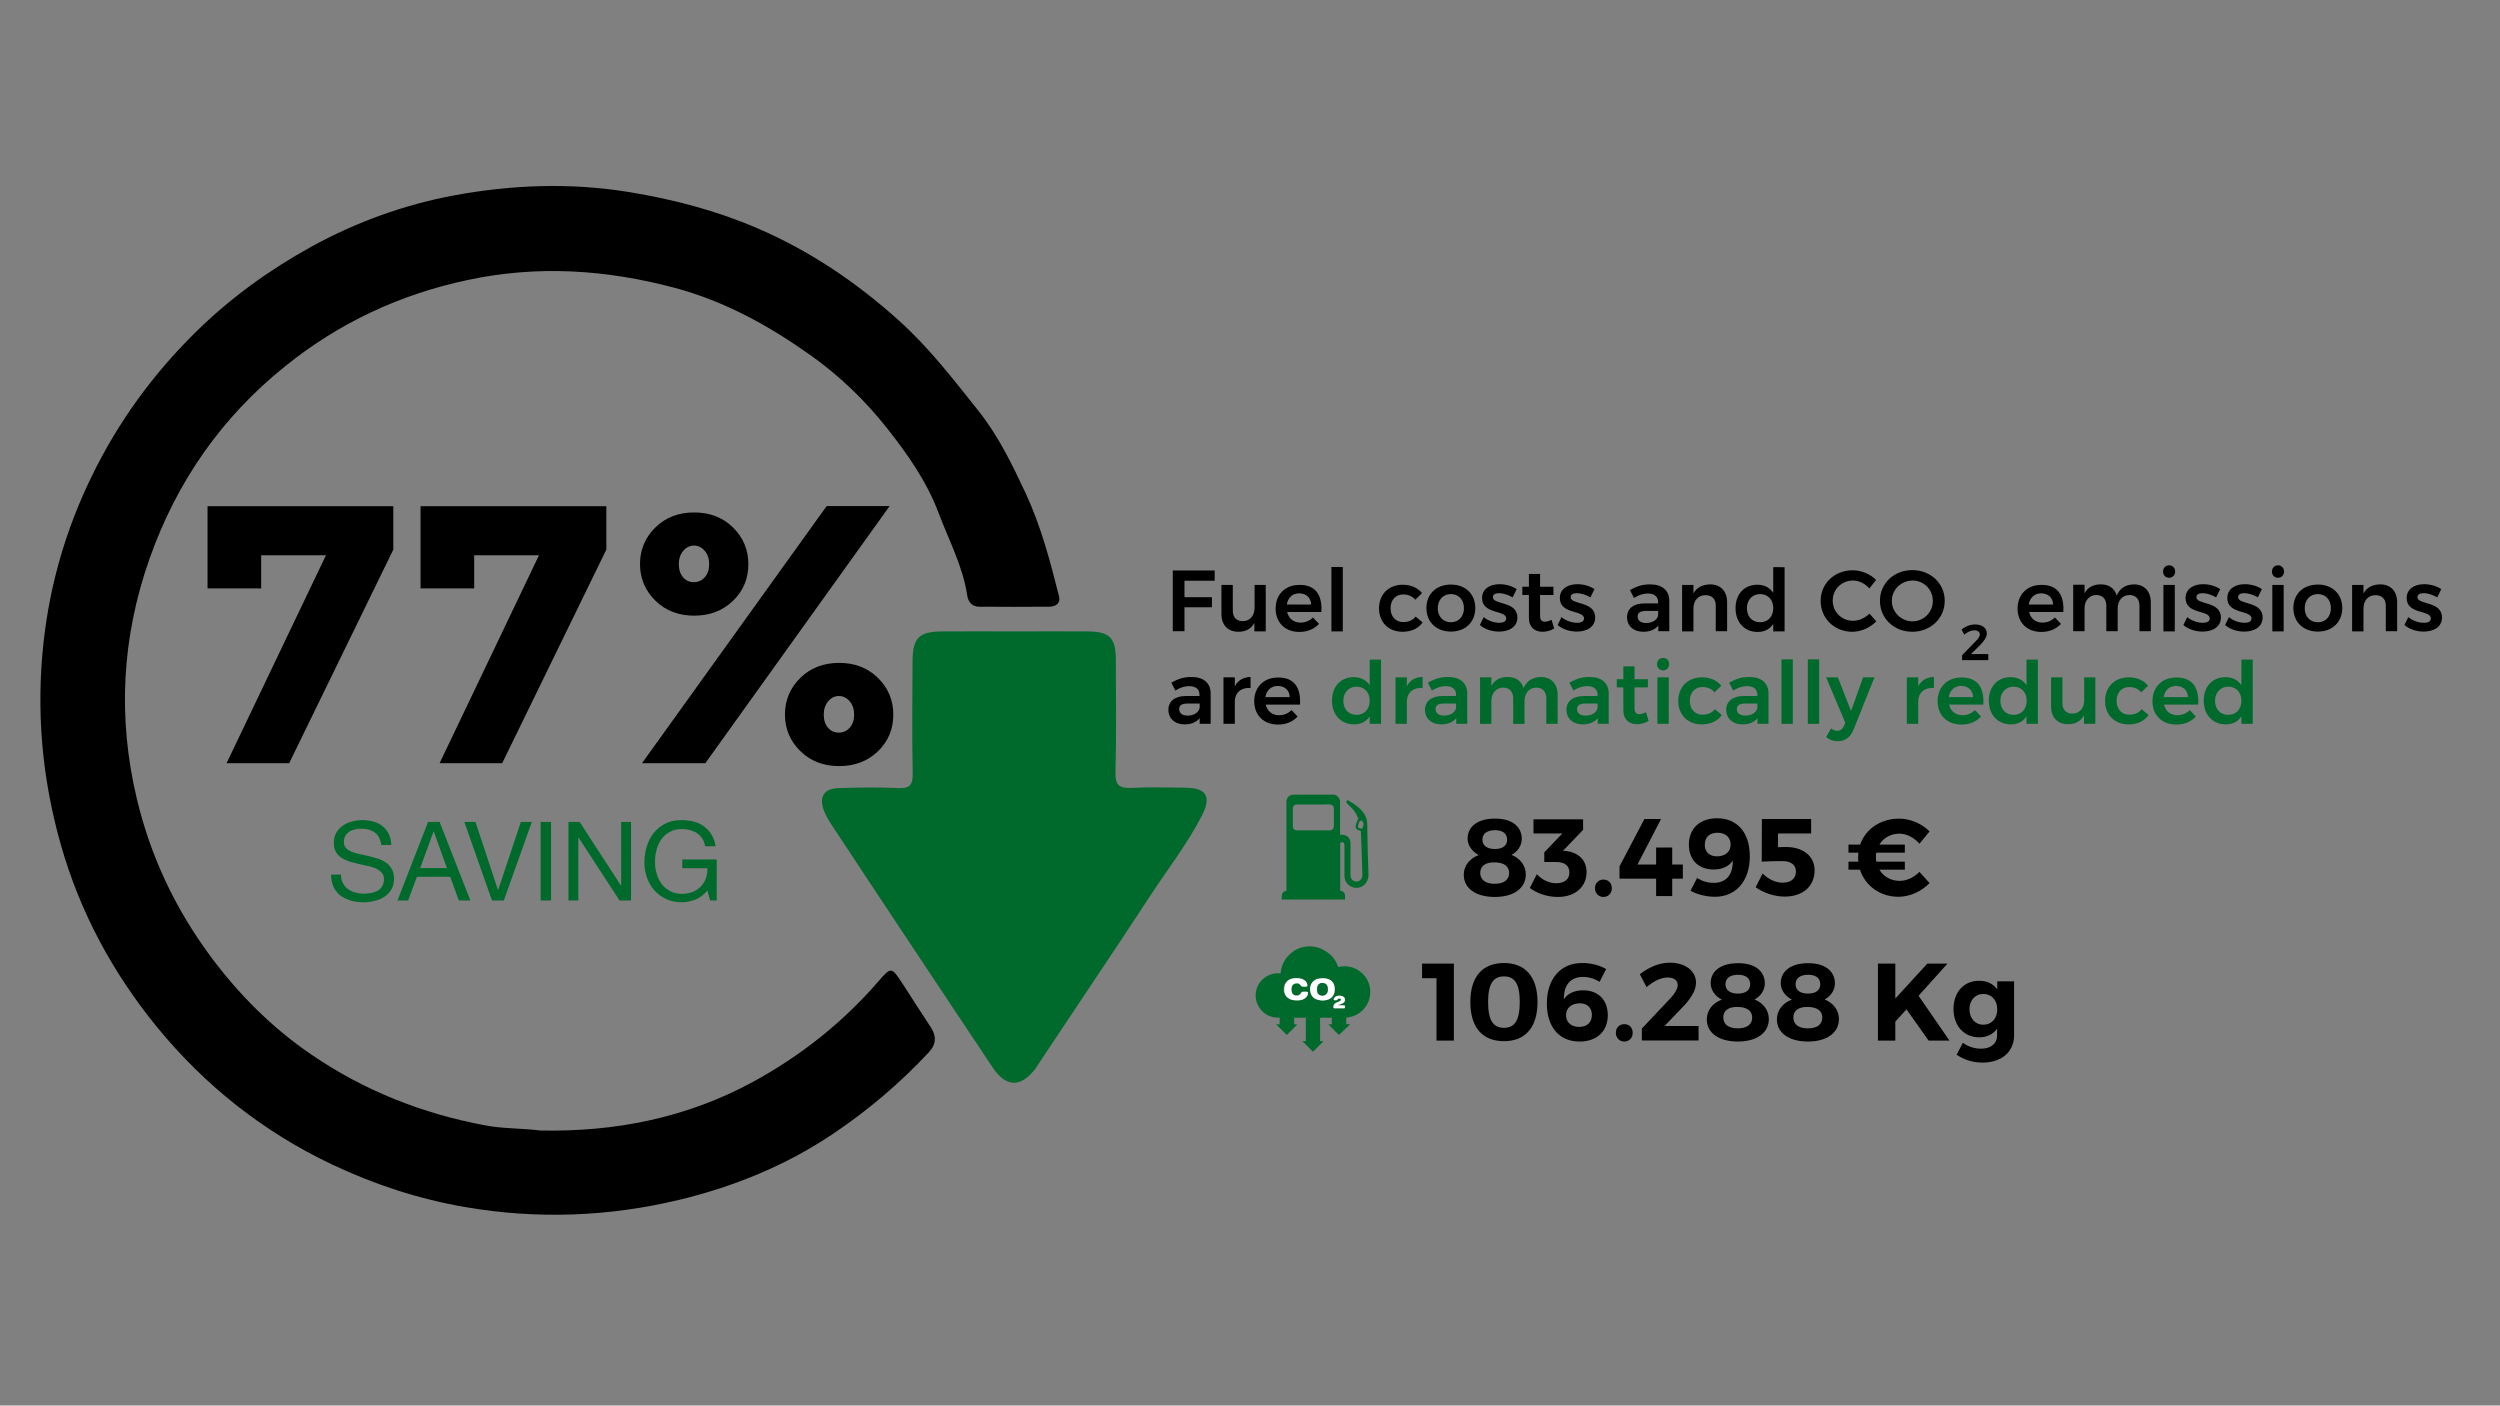 <?xml version="1.0" encoding="utf-8"?>
<!-- Generator: Adobe Illustrator 26.2.1, SVG Export Plug-In . SVG Version: 6.00 Build 0)  -->
<svg version="1.1" id="Livello_1" xmlns="http://www.w3.org/2000/svg" xmlns:xlink="http://www.w3.org/1999/xlink" x="0px" y="0px"
	 viewBox="0 0 1366 768" style="enable-background:new 0 0 1366 768;" xml:space="preserve">
<rect x="0" y="0" width="1366" height="768" fill="#808080" stroke="none"/>
<style type="text/css">
	.st0{enable-background:new    ;}
	.st1{fill:#006A2C;}
	.st2{fill:#FFFFFF;}
</style>
<g class="st0">
	<path d="M113.4,321.6v-45h101.5v23.7L158,417h-34.2l54.3-113.6h-35.4v18.1H113.4z"/>
	<path d="M229.8,321.6v-45h101.5v23.7L274.4,417h-34.2l54.3-113.6h-35.4v18.1H229.8z"/>
	<path d="M408.9,308.3c0,7.9-2.8,14.6-8.4,20c-5.6,5.4-12.7,8.1-21.2,8.1c-8.5,0-15.6-2.7-21.2-8.2c-5.6-5.5-8.4-12.2-8.4-20
		c0-7.8,2.8-14.5,8.4-20c5.6-5.5,12.7-8.2,21.2-8.2c8.5,0,15.6,2.7,21.2,8.2C406.1,293.7,408.9,300.4,408.9,308.3z M486.1,276.5
		L385.4,417h-34.6l100.9-140.5H486.1z M373.2,315.4c1.5,1.8,3.5,2.7,5.9,2.7c2.4,0,4.4-0.9,6-2.7c1.6-1.8,2.4-4.2,2.4-7.1
		c0-2.9-0.8-5.4-2.4-7.3c-1.6-1.9-3.6-2.9-5.9-2.9c-2.3,0-4.3,1-5.9,2.9c-1.6,1.9-2.4,4.4-2.4,7.3
		C370.9,311.2,371.7,313.6,373.2,315.4z M488.1,390.5c0,7.9-2.8,14.6-8.4,20c-5.6,5.4-12.7,8.1-21.2,8.1c-8.5,0-15.6-2.7-21.2-8.2
		c-5.6-5.5-8.4-12.2-8.4-20c0-7.8,2.8-14.5,8.4-20c5.6-5.5,12.7-8.2,21.2-8.2c8.5,0,15.6,2.7,21.2,8.2
		C485.3,375.9,488.1,382.6,488.1,390.5z M452.4,397.6c1.5,1.8,3.5,2.7,5.9,2.7c2.4,0,4.4-0.9,6-2.7c1.6-1.8,2.4-4.2,2.4-7.1
		c0-2.9-0.8-5.4-2.4-7.3c-1.6-1.9-3.6-2.9-5.9-2.9c-2.3,0-4.3,1-5.9,2.9c-1.6,1.9-2.4,4.4-2.4,7.3
		C450.1,393.5,450.9,395.8,452.4,397.6z"/>
</g>
<g>
	<g>
		<path class="st1" d="M731.2,528.4c8.3-2.1,16.3,3.6,17.4,11.7c1.1,8.3-5.1,15.4-13,15.9c0,1.2,0,2.4,0,3.6c0.7,0,1.3,0,1.9,0
			c0,0.1,0.1,0.1,0.1,0.2c-2,1.9-4,3.8-6,5.7c-1.9-1.9-3.9-3.9-5.8-5.8c0.6,0,1.2,0,1.9,0c0-1.2,0-2.4,0-3.6c-2.1,0-4.2,0-6.4,0
			c0,4.2,0,8.5,0,12.8c0.7,0,1.3,0,1.9,0c-2,2-3.9,3.9-5.8,5.8c-1.8-1.9-3.8-3.8-5.8-5.8c0.6,0,1.2,0,1.9,0c0-4.3,0-8.5,0-12.8
			c-2.1,0-4.2,0-6.4,0c0,1.2,0,2.4,0,3.6c0.7,0,1.3,0,1.8,0c-1.9,1.9-3.9,3.9-5.8,5.8c-1.8-1.8-3.8-3.8-5.8-5.8c0.6,0,1.3,0,1.9,0
			c0-1.2,0-2.4,0-3.7c-3.8,0.2-7.2-1-9.8-3.8c-2.6-2.8-3.7-6.2-3.2-10c0.8-6,6.4-11.1,13.5-10.3c0.4-4.4,2.2-8.1,5.6-11
			c2.4-2.1,5.2-3.3,8.4-3.7c3.8-0.4,7.4,0.4,10.6,2.5C727.8,521.8,730,524.8,731.2,528.4z M722.5,546.7
			C722.5,546.7,722.5,546.7,722.5,546.7c0.4-0.1,0.8-0.1,1.3-0.1c1.5-0.2,2.9-0.7,4-1.8c1.5-1.6,1.8-3.5,1.4-5.5
			c-0.3-2.1-1.5-3.5-3.4-4.3c-0.8-0.3-1.8-0.5-2.7-0.5c-1.1,0-2.3,0.1-3.3,0.4c-2.8,0.8-4.3,3.4-3.9,6.5c0.3,2.6,1.7,4.3,4.2,4.9
			C720.8,546.5,721.7,546.6,722.5,546.7z M708.5,546.6c0.2,0,0.7,0,1-0.1c1.3-0.1,2.6-0.6,3.6-1.4c0.7-0.6,1.2-1.4,1.3-2.4
			c0.1-0.6-0.1-0.8-0.8-0.9c-0.5,0-1,0-1.6,0c-0.7-0.1-1.1,0.2-1.4,0.8c-0.6,1.1-1.6,1.4-2.8,1.3c-1.1-0.1-2-0.7-2.2-1.8
			c-0.2-0.7-0.2-1.5-0.2-2.2c0.1-1.4,0.9-2.3,2-2.6c1.6-0.4,2.5,0.1,3.2,1.2c0.1,0.3,0.5,0.5,0.8,0.5c0.7,0.1,1.4,0,2.1,0
			c0.4,0,0.7-0.3,0.6-0.7c-0.1-0.5-0.2-1.1-0.5-1.6c-0.6-1-1.5-1.5-2.5-1.9c-1.3-0.4-2.6-0.5-4-0.4c-3.4,0.3-5.5,2.4-5.7,5.8
			c-0.1,2,0.5,3.7,2.1,5C705.1,546.4,706.7,546.6,708.5,546.6z M731.2,549.3c0,0,0-0.1,0-0.1c0.2-0.1,0.4-0.2,0.6-0.2
			c0.6-0.2,1.3-0.4,1.8-0.7c0.8-0.4,1.4-1,1.3-2s-0.7-1.6-1.5-1.9c-1.1-0.4-2.3-0.4-3.4,0.1c-0.6,0.2-1,0.7-1.2,1.3
			c-0.2,0.6-0.1,0.8,0.6,0.8c0.2,0,0.3,0,0.5,0c0.4,0.1,0.8-0.1,1-0.5c0.2-0.4,0.7-0.5,1.1-0.4c0.4,0,0.7,0.2,0.7,0.6
			c0,0.2-0.2,0.5-0.4,0.7c-0.2,0.2-0.6,0.3-0.9,0.4c-0.5,0.2-1,0.4-1.5,0.7c-1.1,0.6-1.4,1.3-1.3,2.5c0,0.3,0.2,0.4,0.5,0.4
			c1.8,0,3.6,0,5.3,0c0.3,0,0.5-0.1,0.5-0.4c0-0.2,0-0.3,0-0.5c0.1-0.5-0.1-0.7-0.7-0.7C733.2,549.3,732.2,549.3,731.2,549.3z"/>
		<path class="st2" d="M722.5,546.7c-0.8-0.1-1.6-0.2-2.4-0.4c-2.5-0.7-3.9-2.3-4.2-4.9c-0.4-3.1,1.1-5.6,3.9-6.5
			c1-0.3,2.2-0.4,3.3-0.4c0.9,0,1.8,0.2,2.7,0.5c2,0.7,3.1,2.2,3.4,4.3c0.3,2,0,3.9-1.4,5.5c-1.1,1.1-2.4,1.6-4,1.8
			C723.3,546.6,722.9,546.6,722.5,546.7C722.5,546.7,722.5,546.7,722.5,546.7z M725.5,540.6L725.5,540.6c0-0.2,0-0.4,0-0.6
			c-0.1-1.4-0.9-2.4-2-2.7c-2-0.5-3.5,0.4-3.8,2.5c-0.1,0.7,0,1.5,0.1,2.3c0.2,0.8,0.7,1.4,1.5,1.7c2.1,0.8,4-0.4,4.2-2.5
			C725.5,541,725.5,540.8,725.5,540.6z"/>
		<path class="st2" d="M708.5,546.6c-1.8,0-3.4-0.3-4.7-1.3c-1.6-1.3-2.2-3-2.1-5c0.1-3.4,2.2-5.5,5.7-5.8c1.3-0.1,2.7,0,4,0.4
			c1,0.4,2,0.9,2.5,1.9c0.3,0.5,0.4,1,0.5,1.6c0.1,0.4-0.2,0.7-0.6,0.7c-0.7,0-1.4,0.1-2.1,0c-0.3,0-0.7-0.3-0.8-0.5
			c-0.6-1-1.6-1.6-3.2-1.2c-1.2,0.3-1.9,1.2-2,2.6c-0.1,0.7,0,1.5,0.2,2.2c0.3,1.1,1.1,1.7,2.2,1.8c1.2,0.1,2.2-0.2,2.8-1.3
			c0.3-0.6,0.7-0.8,1.4-0.8c0.5,0,1,0,1.6,0c0.6,0,0.8,0.2,0.8,0.9c-0.1,1-0.6,1.8-1.3,2.4c-1,0.9-2.3,1.3-3.6,1.4
			C709.2,546.6,708.8,546.6,708.5,546.6z"/>
		<path class="st2" d="M731.2,549.3c1,0,2,0,3,0c0.5,0,0.7,0.2,0.7,0.7c0,0.2,0,0.3,0,0.5c0,0.3-0.1,0.4-0.5,0.4c-1.8,0-3.6,0-5.3,0
			c-0.3,0-0.4-0.1-0.5-0.4c-0.1-1.2,0.2-1.9,1.3-2.5c0.5-0.3,1-0.4,1.5-0.7c0.3-0.1,0.6-0.2,0.9-0.4c0.2-0.2,0.4-0.5,0.4-0.7
			c0-0.4-0.4-0.5-0.7-0.6c-0.4-0.1-0.8,0-1.1,0.4c-0.3,0.4-0.6,0.5-1,0.5c-0.2,0-0.3,0-0.5,0c-0.7,0-0.8-0.2-0.6-0.8
			c0.2-0.6,0.7-1,1.2-1.3c1.1-0.5,2.3-0.5,3.4-0.1c0.9,0.3,1.5,0.9,1.5,1.9s-0.5,1.6-1.3,2c-0.6,0.3-1.2,0.5-1.8,0.7
			c-0.2,0.1-0.4,0.2-0.6,0.2C731.2,549.2,731.2,549.2,731.2,549.3z"/>
		<path class="st1" d="M725.5,540.6c0,0.2,0,0.4,0,0.6c-0.2,2.2-2.1,3.3-4.2,2.5c-0.8-0.3-1.3-0.9-1.5-1.7c-0.1-0.7-0.2-1.5-0.1-2.3
			c0.3-2,1.8-3,3.8-2.5c1.2,0.3,1.9,1.3,2,2.7C725.5,540.2,725.5,540.4,725.5,540.6L725.5,540.6z"/>
	</g>
	<g class="st0">
		<path d="M831.5,458.3c0,3.7-2.2,7-5.6,8.8c4.7,1.9,7.8,5.9,7.8,10.7c0,7.5-6.6,12.3-16.9,12.3c-10.4,0-17-4.7-17-12.1
			c0-4.9,3.2-9,8.2-10.8c-3.7-1.9-6.1-5.3-6.1-9c0-6.7,5.8-10.9,14.7-10.9C825.7,447.1,831.5,451.4,831.5,458.3z M808.8,476.9
			c0,3.8,2.8,6,7.9,6c5,0,7.9-2.1,7.9-5.9c0-3.7-2.9-5.8-8-5.8C811.7,471.1,808.8,473.2,808.8,476.9z M810,458.8
			c0,3.2,2.5,5.1,6.8,5.1c4.3,0,6.7-1.9,6.7-5.1c0-3.3-2.4-5.2-6.7-5.2C812.4,453.7,810,455.5,810,458.8z"/>
		<path d="M856,465c6.4,0.9,10.9,4.9,10.9,11.5c0,8-6.1,13.6-15.8,13.6c-5.6,0-11.4-2-15.2-4.9l3.8-7.5c3.1,3.2,6.9,4.9,10.6,4.9
			c4.6,0,7.3-2.2,7.2-5.9c0-3.8-2.6-5.7-7.3-5.7h-6.4v-5.3l9.9-10.3h-15.8v-7.7H865v5.7l-11,11.5L856,465z"/>
		<path d="M880.7,485.3c0,2.8-1.9,4.8-4.6,4.8c-2.6,0-4.6-2-4.6-4.8c0-2.8,2-4.7,4.6-4.7C878.8,480.6,880.7,482.5,880.7,485.3z"/>
		<path d="M904.9,472.4v-9.3h8.8v9.3h5.8v7.7h-5.8v9.5h-8.8v-9.5h-20v-6.7l13.6-25.9h9.1l-12.9,24.9H904.9z"/>
		<path d="M923.7,486.7l3.6-7c2.5,1.7,5.8,2.7,9,2.7c7.2,0,10.6-4.7,10.5-12.2c-2,3.1-5.7,4.9-10.5,4.9c-8.4,0-13.5-5.4-13.5-13.6
			c0-8.9,6.1-14.4,15.4-14.4c11.1,0,17.9,7.9,17.9,20.8c0,13.4-7.5,22.1-19.1,22.1C932.4,490,927.1,488.7,923.7,486.7z M945.6,461.4
			c0.1-3.2-2.2-6.4-7.1-6.4c-4.3,0-7,2.3-7,6.6c0,3.9,2.5,6.3,6.7,6.3C943,467.9,945.7,465,945.6,461.4z"/>
		<path d="M971.5,455.5v7.4l4.4-0.1c9.5,0,15.6,5.2,15.6,12.7c0,8.8-6.4,14.4-16.4,14.4c-5.4,0-11.5-2-15.8-5.1l3.8-7.5
			c3.2,3.2,7.2,5,10.9,5c4.6,0,7.3-2.3,7.3-6.1c0-3.6-2.7-5.7-7.3-5.7c-2.3,0-8.7,0.1-11.4,0.3l0.1-23.3h26.9v7.9H971.5z"/>
		<path d="M1048.8,476.4l5.5,6.1c-4.4,4.6-10.8,7.5-17,7.5c-10.1,0-18.2-6.1-21-14.8h-6.3v-4.4h5.4c-0.1-0.7-0.1-1.5-0.1-2.3
			c0-0.9,0.1-1.7,0.1-2.6h-5.4v-4.4h6.4c2.9-8.5,11.1-14.2,21.3-14.2c6.1,0,12.4,2.7,16.6,7l-5.5,6.7c-2.9-3.3-7-5.5-11-5.5
			c-4.6,0-8.7,2.3-10.9,6h13.9v4.4h-15.6c-0.2,0.8-0.2,1.6-0.2,2.5c0,0.8,0.1,1.6,0.2,2.4h15.6v4.4h-13.9c2.2,3.7,6.3,6.1,10.9,6.1
			C1041.6,481.4,1045.7,479.5,1048.8,476.4z"/>
	</g>
	<g class="st0">
		<path d="M784.9,568.6v-34.1H777v-8h17.4v42.1H784.9z"/>
		<path d="M840.1,547.5c0,13.8-6.6,21.4-18.3,21.4c-11.9,0-18.4-7.6-18.4-21.4c0-13.7,6.5-21.3,18.4-21.3
			C833.5,526.2,840.1,533.8,840.1,547.5z M813.1,547.5c0,9.9,2.7,14.1,8.7,14.1c5.9,0,8.6-4.2,8.6-14.1c0-9.9-2.7-14-8.6-14
			C815.8,533.5,813.1,537.7,813.1,547.5z"/>
		<path d="M877.6,529.5l-3.6,7c-2.5-1.7-5.8-2.7-9-2.7c-7.2,0-10.6,4.7-10.5,12.2c2-3.1,5.7-4.9,10.5-4.9c8.4,0,13.5,5.4,13.5,13.6
			c0,8.9-6.1,14.4-15.4,14.4c-11.1,0-17.9-7.9-17.9-20.8c0-13.4,7.5-22.1,19.1-22.1C868.9,526.1,874.1,527.4,877.6,529.5z
			 M855.7,554.7c-0.1,3.2,2.2,6.4,7.1,6.4c4.3,0,7-2.3,7-6.6c0-3.9-2.5-6.3-6.7-6.3C858.3,548.3,855.6,551.1,855.7,554.7z"/>
		<path d="M892.1,564.3c0,2.8-1.9,4.8-4.6,4.8c-2.6,0-4.6-2-4.6-4.8c0-2.8,2-4.7,4.6-4.7C890.2,559.6,892.1,561.5,892.1,564.3z"/>
		<path d="M926.7,537c0,4.5-3.3,9.3-7.9,13.9l-9.3,9.7h18.6v7.9h-31v-6.5l15.2-16.1c2.6-2.6,4.4-5.6,4.4-7.6c0-2.6-2-4.2-5.5-4.2
			c-3.5,0-7.8,2-11.5,5.3l-3.7-7.1c5.1-3.9,10.7-6.3,16.5-6.3C920.8,526.1,926.7,530.4,926.7,537z"/>
		<path d="M964.3,537.3c0,3.7-2.2,7-5.6,8.8c4.7,1.9,7.8,5.9,7.8,10.7c0,7.5-6.6,12.3-16.9,12.3c-10.4,0-17-4.7-17-12.1
			c0-4.9,3.2-9,8.2-10.8c-3.7-1.9-6.1-5.3-6.1-9c0-6.7,5.8-10.9,14.7-10.9C958.5,526.1,964.3,530.4,964.3,537.3z M941.6,555.9
			c0,3.8,2.8,6,7.9,6c5,0,7.9-2.1,7.9-5.9c0-3.7-2.9-5.8-8-5.8C944.4,550.1,941.6,552.2,941.6,555.9z M942.8,537.8
			c0,3.2,2.5,5.1,6.8,5.1c4.3,0,6.7-1.9,6.7-5.1c0-3.3-2.4-5.2-6.7-5.2C945.2,532.7,942.8,534.5,942.8,537.8z"/>
		<path d="M1002.6,537.3c0,3.7-2.2,7-5.6,8.8c4.7,1.9,7.8,5.9,7.8,10.7c0,7.5-6.6,12.3-16.9,12.3c-10.4,0-17-4.7-17-12.1
			c0-4.9,3.2-9,8.2-10.8c-3.7-1.9-6.1-5.3-6.1-9c0-6.7,5.8-10.9,14.7-10.9C996.8,526.1,1002.6,530.4,1002.6,537.3z M979.9,555.9
			c0,3.8,2.8,6,7.9,6c5,0,7.9-2.1,7.9-5.9c0-3.7-2.9-5.8-8-5.8C982.7,550.1,979.9,552.2,979.9,555.9z M981.1,537.8
			c0,3.2,2.5,5.1,6.8,5.1c4.3,0,6.7-1.9,6.7-5.1c0-3.3-2.4-5.2-6.7-5.2C983.5,532.7,981.1,534.5,981.1,537.8z"/>
		<path d="M1041.7,551.5l-6.1,6.7v10.4h-9.5v-42.1h9.5v19.1l17.5-19.1h11l-15.8,17.6l16.9,24.5h-11.4L1041.7,551.5z"/>
		<path d="M1100.5,565.6c0,9.2-6.9,15-17.3,15c-5.5,0-10.3-1.7-14.1-4.3l3.4-6.5c2.9,2.1,6.4,3.2,10,3.2c5.3,0,8.7-2.8,8.7-7.2v-3.7
			c-2.2,3-5.5,4.7-9.7,4.7c-8.4,0-14.1-6.3-14.1-15.6c0-9.1,5.7-15.3,13.9-15.3c4.4-0.1,7.8,1.7,10,4.7v-4.4h9.2V565.6z
			 M1091.3,551.5c0-5-3.1-8.4-7.6-8.4s-7.6,3.5-7.6,8.4c0.1,4.9,3.1,8.4,7.6,8.4C1088.2,559.9,1091.3,556.5,1091.3,551.5z"/>
	</g>
	<path class="st1" d="M745,450.7c0-0.8-0.1-1.3-0.4-1.8c-0.3-0.4-0.7-0.6-1.1-0.5c-0.4,0.1-0.7,0.4-0.9,0.8
		c-0.2,0.6-0.4,1.3-0.6,1.9c-0.2,0.7,0.1,1.2,0.7,1.4c0.2,0.1,0.4,0.1,0.7,0.2c0.7,0.2,1.2-0.1,1.3-0.8
		C744.8,451.5,744.9,450.9,745,450.7 M717.5,439.6c-3,0-6,0-8.9,0c-1.3,0-2.2,0.9-2.2,2.2c0,3.2,0,6.4,0,9.6c0,1.5,0.9,2.3,2.4,2.3
		c3.7,0,7.4,0,11.2,0c2.2,0,4.4,0,6.7,0c1.2,0,2.1-0.9,2.1-2.1c0-3.3,0-6.6,0-9.9c0-1.3-0.9-2.1-2.2-2.2
		C723.5,439.6,720.5,439.6,717.5,439.6 M732.2,486.7c0.2,0,0.4,0.1,0.6,0.1c1.2,0.2,2,1.1,2.1,2.3c0.1,0.8,0,1.6,0,2.4h-34.6
		c0.1-0.9,0-1.9,0.2-2.8c0.2-1,0.9-1.6,1.9-1.8c0.1,0,0.3-0.1,0.5-0.1v-1.9c0-4.4,0-8.7,0-13.1c0-7.1,0-14.2,0-21.3
		c0-4.1,0-8.2,0-12.3c0-2.4,1.7-4.1,4.1-4c3.8,0,7.5,0,11.3,0c3.4,0,6.8,0,10.2,0c1.9,0,3.6,1.7,3.7,3.7c0,1.3,0,2.7,0,4
		c0,2.7,0,5.5,0,8.2c0,1.8,0,3.6,0,5.5c0,0.1,0,0.3,0,0.5c0.2,0,0.4,0,0.5,0c1.1,0,2.1,0.1,3.1,0.7c1.5,0.9,2.1,2.3,2.1,3.9
		c0,3.4,0,6.8,0,10.2c0,2.4,0,4.8,0,7.2c0,1.3,0.4,2.4,1.6,3.1c2.2,1.3,4.8-0.2,4.9-2.8c0-1.4-0.1-2.8-0.1-4.2
		c-0.1-3-0.2-6.1-0.3-9.2c-0.1-3.4-0.3-6.8-0.4-10.2c0-0.7,0-0.7-0.7-1c-0.1,0-0.3-0.1-0.4-0.1c-1.5-0.4-2.1-1.6-1.6-3
		c0.2-0.7,0.4-1.5,0.7-2.2c0.1-0.3,0.2-0.5,0.4-0.7c0.2-0.2,0.2-0.4,0.1-0.7c-0.9-2.4-2.3-4.4-4.1-6.2c-0.6-0.6-1.3-1.2-1.9-1.8
		c-0.5-0.5-0.6-1-0.2-1.5c0.3-0.4,0.6-0.4,0.9-0.2c2.3,1.4,4.7,2.9,6.6,4.8c2,2,3.3,4.3,3.6,7.1c0.1,1.3,0.1,2.6,0.1,3.8
		c0.1,3.6,0.1,7.3,0.2,10.9c0.1,4.2,0.3,8.3,0.4,12.6c0,1.1,0.1,2.3-0.2,3.3c-1,4.6-6.2,6.7-10,4.1c-2-1.3-2.9-3.3-2.9-5.7
		c0-5.4,0-10.9,0-16.3c0-0.4-0.1-0.7-0.2-1.1c-0.1-0.4-0.4-0.7-0.8-0.7c-0.4-0.1-0.9,0-1.2,0.4c-0.1,0.1-0.1,0.3-0.1,0.4
		c0,2.8,0,5.6,0,8.3c0,2.7,0,5.3,0,8c0,3.1,0,6.1,0,9.2C732.2,486.5,732.2,486.6,732.2,486.7"/>
</g>
<g class="st0">
	<path class="st1" d="M204.8,454.9c-1.9-1.4-4.3-2.1-7.3-2.1c-1.2,0-2.4,0.1-3.5,0.4c-1.2,0.2-2.2,0.6-3.1,1.2
		c-0.9,0.6-1.6,1.3-2.2,2.3s-0.8,2.1-0.8,3.5c0,1.3,0.4,2.4,1.2,3.2c0.8,0.8,1.8,1.5,3.1,2c1.3,0.5,2.8,1,4.4,1.3
		c1.6,0.3,3.3,0.7,5,1.1c1.7,0.4,3.4,0.9,5,1.4c1.6,0.5,3.1,1.3,4.4,2.2c1.3,0.9,2.3,2.1,3.1,3.5c0.8,1.4,1.2,3.2,1.2,5.3
		c0,2.3-0.5,4.2-1.5,5.9c-1,1.6-2.3,2.9-3.9,4c-1.6,1-3.4,1.8-5.4,2.2c-2,0.5-4,0.7-5.9,0.7c-2.4,0-4.7-0.3-6.8-0.9
		c-2.1-0.6-4-1.5-5.7-2.7c-1.6-1.2-2.9-2.8-3.8-4.7c-0.9-1.9-1.4-4.2-1.4-6.8h5.4c0,1.8,0.4,3.4,1.1,4.7c0.7,1.3,1.6,2.4,2.8,3.2
		c1.1,0.8,2.5,1.5,4,1.9c1.5,0.4,3.1,0.6,4.7,0.6c1.3,0,2.6-0.1,3.9-0.4c1.3-0.2,2.5-0.7,3.5-1.2c1-0.6,1.9-1.4,2.5-2.4
		c0.6-1,1-2.3,1-3.8c0-1.5-0.4-2.7-1.2-3.6c-0.8-0.9-1.8-1.7-3.1-2.3c-1.3-0.6-2.8-1.1-4.4-1.4c-1.6-0.4-3.3-0.7-5-1.1
		c-1.7-0.4-3.4-0.8-5-1.3c-1.6-0.5-3.1-1.2-4.4-2c-1.3-0.8-2.3-1.9-3.1-3.2c-0.8-1.3-1.2-2.9-1.2-4.9c0-2.2,0.4-4,1.3-5.6
		c0.9-1.6,2.1-2.9,3.5-3.9c1.5-1,3.1-1.8,5-2.3c1.9-0.5,3.8-0.8,5.7-0.8c2.2,0,4.2,0.3,6.1,0.8c1.9,0.5,3.5,1.3,5,2.5
		c1.4,1.1,2.5,2.5,3.4,4.2c0.8,1.7,1.3,3.7,1.4,6.1h-5.4C207.8,458.6,206.7,456.3,204.8,454.9z"/>
	<path class="st1" d="M240.2,449.1L257,492h-6.3l-4.7-12.9h-18.2L223,492h-5.8l16.7-42.9H240.2z M244.2,474.3l-7.2-20h-0.1l-7.3,20
		H244.2z"/>
	<path class="st1" d="M268.8,492l-15.1-42.9h6.1l12.3,37.2h0.1l12.4-37.2h6L275.3,492H268.8z"/>
	<path class="st1" d="M301.1,449.1V492h-5.7v-42.9H301.1z"/>
	<path class="st1" d="M316.7,449.1l22.6,34.8h0.1v-34.8h5.4V492h-6.3l-22.4-34.4h-0.1V492h-5.4v-42.9H316.7z"/>
	<path class="st1" d="M380,491.5c-2.5,1-5,1.5-7.5,1.5c-3.2,0-6.1-0.6-8.6-1.8c-2.5-1.2-4.7-2.8-6.4-4.8c-1.8-2-3.1-4.3-4-6.9
		c-0.9-2.6-1.4-5.3-1.4-8.1c0-3.1,0.4-6.1,1.3-8.9c0.9-2.8,2.1-5.3,3.8-7.4c1.7-2.1,3.8-3.8,6.4-5.1c2.5-1.3,5.5-1.9,8.9-1.9
		c2.3,0,4.5,0.3,6.6,0.8c2.1,0.5,3.9,1.4,5.5,2.6c1.6,1.2,3,2.6,4.1,4.4c1.1,1.8,1.9,3.9,2.3,6.5h-5.7c-0.3-1.6-0.8-3.1-1.6-4.2
		c-0.8-1.2-1.7-2.2-2.8-2.9c-1.1-0.8-2.4-1.3-3.8-1.7c-1.4-0.4-2.9-0.6-4.5-0.6c-2.6,0-4.8,0.5-6.7,1.6c-1.9,1-3.4,2.4-4.6,4.1
		c-1.2,1.7-2.1,3.6-2.6,5.8c-0.6,2.2-0.8,4.4-0.8,6.7c0,2.2,0.3,4.4,1,6.5c0.6,2.1,1.6,3.9,2.8,5.5c1.2,1.6,2.8,2.8,4.6,3.8
		c1.8,0.9,3.9,1.4,6.3,1.4c2.2,0,4.2-0.4,6-1.1c1.7-0.7,3.2-1.7,4.4-3c1.2-1.3,2.1-2.7,2.7-4.4c0.6-1.7,0.9-3.5,0.8-5.5h-13.7v-4.8
		h18.8V492h-3.6l-1.5-5.4C384.6,488.9,382.5,490.5,380,491.5z"/>
</g>
<path d="M295,617.7c41,0.9,80.2-6.9,116.3-26.5c25.9-14.1,49-32.3,68.4-54.7c7.3-8.4,7.3-8.4,13.6,1.2c5,7.8,10,15.6,15.1,23.3
	c3.3,5,3.4,9.4-1,14.1c-15.9,17-33.6,32-52.8,44.8c-25.4,17-53.7,28.5-83.5,35.7c-38.5,9.2-77.3,10.7-116.6,4
	c-25.6-4.4-49.8-12.3-73.2-23.4c-37.5-17.8-69.4-43.1-95.5-75c-24.1-29.5-42.1-62.7-52.6-99.8c-10.3-36.3-13.5-73.1-9.4-110.5
	c3.5-31.7,12.3-62,26.4-90.8c14.4-29.6,33.4-55.7,56.9-78.8c18.8-18.5,40-33.8,63-46.5c24.4-13.4,50.5-22.9,77.8-28
	c31.8-5.9,63.8-7.1,96.2-1.8c24.2,4,47.4,10.1,69.7,19.7c28.6,12.3,54.1,29.5,77.2,50.3c16.4,14.7,29.8,32.1,43.4,49.2
	c11.2,14,18.8,29.9,26.2,45.7c8.2,17.7,13.3,37,18.1,56.1c0.9,3.7-2,5.5-5.4,5.5c-12.8,0.1-25.6,0.1-38.3,0c-3.9,0-6-2.7-6.5-6.1
	c-2.4-16-10-30.1-15.6-45c-6.6-17.5-17-32.2-28.2-46.4c-12-15.2-26.1-28.8-42.1-40.1c-22.7-16.1-46.7-29.3-73.8-36.6
	c-37.5-10-75-12.5-113.3-4.3c-37.1,7.9-70.3,23.4-99.8,47.2c-34.7,27.9-59.2,63.1-74,105.1c-15.2,43.1-17.5,86.9-6.9,131.3
	c7.5,31.4,20.9,59.8,40.2,85.9c15.6,21,33.7,39.1,55.1,53.7c28.8,19.7,60.7,32.3,95,38.7C275,616.8,285,616.4,295,617.7z"/>
<path class="st1" d="M555,345c13,0,26-0.1,39,0c12.4,0.1,15.6,3.3,15.7,15.5c0.1,20.5,0.3,41.1-0.2,61.5c-0.2,7.2,2.2,8.8,8.8,8.5
	c9.7-0.5,19.5-0.2,29.3-0.1c11.5,0.1,14.5,4.7,9.2,15.1c-7.9,15.4-18.5,29-28,43.5c-20.1,30.7-40.7,61.2-61,91.8c-1,1.5-1.8,3-3,4.3
	c-7.7,9.2-15.3,8.7-22.3-1.7c-16.3-24.3-32.4-48.7-48.6-73c-13.3-20-26.5-40-39.7-60c-1.5-2.3-2.9-4.7-3.9-7.2
	c-3-7.7-0.2-12.4,8-12.6c10.8-0.3,21.5-0.5,32.3,0c6.1,0.3,8.2-1.3,8.1-7.8c-0.4-20.2-0.2-40.5-0.1-60.8c0-13.6,3.4-17,16.7-17
	C528.5,344.9,541.7,345,555,345z"/>
<g class="st0">
	<path d="M663.7,311.8l0,5.5h-16.5v9h15v5.5h-15v13.1h-6.4v-33.2H663.7z"/>
	<path d="M691.6,319.6v25.4h-6.2v-4.7c-1.8,3.4-4.8,4.9-8.8,4.9c-5.7,0-9.2-3.7-9.2-9.7v-15.9h6.2v14.1c0,3.6,2,5.7,5.5,5.7
		c4,0,6.4-3.2,6.4-7.3v-12.5H691.6z"/>
	<path d="M722,334.4h-18.7c0.8,3.6,3.6,5.8,7.3,5.8c2.6,0,5-1,6.8-2.8l3.3,3.5c-2.5,2.7-6.2,4.4-10.7,4.4c-7.9,0-13-5.2-13-12.8
		c0-7.7,5.3-12.9,12.9-12.9C718.8,319.4,722.6,325.2,722,334.4z M716.4,330.3c-0.1-3.7-2.7-6.1-6.5-6.1c-3.7,0-6.2,2.4-6.8,6.1
		H716.4z"/>
	<path d="M733.7,309.8v35.2h-6.2v-35.2H733.7z"/>
	<path d="M766.7,324.8c-4.1,0-6.9,3-6.9,7.5c0,4.6,2.8,7.6,6.9,7.6c2.9,0,5.3-1,6.8-3l3.8,3.2c-2.2,3.2-6,5.1-11,5.1
		c-7.6,0-12.8-5.2-12.8-12.8c0-7.7,5.3-12.9,12.9-12.9c4.6,0,8.3,1.7,10.6,4.6l-3.7,3.6C771.7,325.8,769.5,324.8,766.7,324.8z"/>
	<path d="M806.1,332.2c0,7.7-5.4,12.9-13.3,12.9c-8,0-13.4-5.2-13.4-12.9c0-7.7,5.4-12.8,13.4-12.8
		C800.7,319.4,806.1,324.6,806.1,332.2z M785.6,332.3c0,4.6,2.9,7.7,7.2,7.7c4.2,0,7.1-3.1,7.1-7.7s-2.9-7.7-7.1-7.7
		C788.5,324.6,785.6,327.8,785.6,332.3z"/>
	<path d="M819.1,324.1c-2,0-3.4,0.7-3.4,2.2c0,4.3,13.4,2,13.4,11.1c0,5.2-4.6,7.7-10,7.7c-3.8,0-7.8-1.2-10.5-3.6l2.1-4.3
		c2.3,2,5.8,3.1,8.6,3.1c2.1,0,3.7-0.7,3.7-2.4c0-4.7-13.2-2.1-13.2-11.1c0-5.2,4.5-7.6,9.6-7.6c3.3,0,6.8,1,9.3,2.7l-2.2,4.5
		C824.1,325,821.3,324.1,819.1,324.1z"/>
	<path d="M849.2,343.4c-1.9,1.2-4.1,1.8-6.4,1.8c-4.1,0-7.4-2.4-7.4-7.6v-12.5h-3.6l0-4.5h3.6v-7h6.1v7h7.3v4.5h-7.3v11.4
		c0,2.4,1,3.2,2.7,3.2c1,0,2.2-0.4,3.6-1L849.2,343.4z"/>
	<path d="M861.6,324.1c-2,0-3.4,0.7-3.4,2.2c0,4.3,13.4,2,13.4,11.1c0,5.2-4.6,7.7-10,7.7c-3.8,0-7.8-1.2-10.5-3.6l2.1-4.3
		c2.3,2,5.8,3.1,8.6,3.1c2.1,0,3.7-0.7,3.7-2.4c0-4.7-13.2-2.1-13.2-11.1c0-5.2,4.5-7.6,9.6-7.6c3.3,0,6.8,1,9.3,2.7l-2.2,4.5
		C866.6,325,863.8,324.1,861.6,324.1z"/>
	<path d="M906.1,344.9v-3.1c-1.8,2.2-4.6,3.4-8.2,3.4c-5.5,0-8.9-3.4-8.9-7.9c0-4.7,3.5-7.6,9.6-7.6h7.4v-0.7c0-2.9-1.9-4.7-5.7-4.7
		c-2.4,0-4.9,0.8-7.5,2.4l-2.2-4.3c3.7-2,6.5-3.1,11.1-3.1c6.6,0,10.4,3.4,10.4,9l0,16.6H906.1z M906,336.1v-2.3h-6.4
		c-3.3,0-4.8,0.9-4.8,3.1c0,2.1,1.7,3.5,4.5,3.5C902.9,340.5,905.7,338.6,906,336.1z"/>
	<path d="M943.7,329.1v15.8h-6.2v-14c0-3.6-2.1-5.7-5.6-5.7c-4.2,0-6.6,3.1-6.6,7.3v12.5h-6.2v-25.4h6.2v4.7c1.8-3.4,5-4.9,9.1-5
		C940.2,319.3,943.7,323.1,943.7,329.1z"/>
	<path d="M975.1,309.8v35.2h-6.2v-4.1c-1.8,2.8-4.7,4.4-8.5,4.4c-7.3,0-12.1-5.3-12.1-13c0-7.7,4.8-12.8,11.9-12.8
		c3.9,0,6.8,1.6,8.7,4.4v-14H975.1z M968.9,332.3c0-4.6-2.9-7.7-7.2-7.7c-4.2,0-7.2,3.2-7.2,7.7c0,4.6,2.9,7.7,7.2,7.7
		S968.9,336.9,968.9,332.3z"/>
	<path d="M1012.5,317.2c-6.3,0-11.1,4.8-11.1,11c0,6.2,4.9,11,11.1,11c3.2,0,6.5-1.5,9-3.9l3.7,4.2c-3.4,3.5-8.3,5.7-13.1,5.7
		c-9.8,0-17.3-7.3-17.3-16.9c0-9.5,7.6-16.7,17.5-16.7c4.7,0,9.6,2,12.8,5.3l-3.7,4.6C1019.1,318.9,1015.8,317.2,1012.5,317.2z"/>
	<path d="M1062.6,328.3c0,9.5-7.7,16.9-17.7,16.9s-17.7-7.3-17.7-16.9c0-9.6,7.7-16.8,17.7-16.8S1062.6,318.8,1062.6,328.3z
		 M1033.7,328.3c0,6.3,5.2,11.2,11.3,11.2c6.1,0,11.1-4.9,11.1-11.2c0-6.3-5-11.1-11.1-11.1C1038.8,317.3,1033.7,322.1,1033.7,328.3
		z"/>
</g>
<g class="st0">
	<path d="M1081.8,346.7c0-1.4-1.2-2.3-3.1-2.3c-1.7,0-3.7,0.9-5.4,2.4l-1.5-2.8c2.2-1.8,4.8-2.8,7.4-2.8c3.8,0,6.4,1.9,6.4,4.9
		c0,2-1.5,4.2-3.7,6.4l-5,4.9h9.5v3.3h-14.3V358l7.3-7.5C1080.8,349.2,1081.8,347.7,1081.8,346.7z"/>
</g>
<g class="st0">
	<path d="M1127.4,334.4h-18.7c0.8,3.6,3.6,5.8,7.3,5.8c2.6,0,5-1,6.8-2.8l3.3,3.5c-2.5,2.7-6.2,4.4-10.7,4.4c-7.9,0-13-5.2-13-12.8
		c0-7.7,5.3-12.9,12.9-12.9C1124.2,319.4,1128,325.2,1127.4,334.4z M1121.8,330.3c-0.1-3.7-2.7-6.1-6.5-6.1c-3.7,0-6.2,2.4-6.8,6.1
		H1121.8z"/>
	<path d="M1175.2,329.1v15.8h-6.2v-14c0-3.6-2.1-5.8-5.5-5.8c-4,0.1-6.4,3.2-6.4,7.3v12.5h-6.2v-14c0-3.6-2.1-5.8-5.5-5.8
		c-4,0.1-6.4,3.2-6.4,7.3v12.5h-6.2v-25.4h6.2v4.7c1.8-3.4,4.9-4.9,8.9-4.9c4.5,0,7.5,2.2,8.7,6.1c1.7-4.1,5-6,9.4-6.1
		C1171.7,319.3,1175.2,323.1,1175.2,329.1z"/>
	<path d="M1188.5,312.3c0,2-1.4,3.4-3.3,3.4c-1.9,0-3.3-1.4-3.3-3.4c0-2,1.4-3.4,3.3-3.4C1187.1,308.9,1188.5,310.3,1188.5,312.3z
		 M1188.3,319.6v25.4h-6.2v-25.4H1188.3z"/>
	<path d="M1203.5,324.1c-2,0-3.4,0.7-3.4,2.2c0,4.3,13.4,2,13.4,11.1c0,5.2-4.6,7.7-10,7.7c-3.8,0-7.8-1.2-10.5-3.6l2.1-4.3
		c2.3,2,5.8,3.1,8.6,3.1c2.1,0,3.7-0.7,3.7-2.4c0-4.7-13.2-2.1-13.2-11.1c0-5.2,4.5-7.6,9.6-7.6c3.3,0,6.8,1,9.3,2.7l-2.2,4.5
		C1208.5,325,1205.7,324.1,1203.5,324.1z"/>
	<path d="M1226.3,324.1c-2,0-3.4,0.7-3.4,2.2c0,4.3,13.4,2,13.4,11.1c0,5.2-4.6,7.7-10,7.7c-3.8,0-7.8-1.2-10.5-3.6l2.1-4.3
		c2.3,2,5.8,3.1,8.6,3.1c2.1,0,3.7-0.7,3.7-2.4c0-4.7-13.2-2.1-13.2-11.1c0-5.2,4.5-7.6,9.6-7.6c3.3,0,6.8,1,9.3,2.7l-2.2,4.5
		C1231.3,325,1228.5,324.1,1226.3,324.1z"/>
	<path d="M1248,312.3c0,2-1.4,3.4-3.3,3.4c-1.9,0-3.3-1.4-3.3-3.4c0-2,1.4-3.4,3.3-3.4C1246.6,308.9,1248,310.3,1248,312.3z
		 M1247.8,319.6v25.4h-6.2v-25.4H1247.8z"/>
	<path d="M1279.8,332.2c0,7.7-5.4,12.9-13.3,12.9c-8,0-13.4-5.2-13.4-12.9c0-7.7,5.4-12.8,13.4-12.8
		C1274.4,319.4,1279.8,324.6,1279.8,332.2z M1259.3,332.3c0,4.6,2.9,7.7,7.2,7.7c4.2,0,7.1-3.1,7.1-7.7s-2.9-7.7-7.1-7.7
		C1262.2,324.6,1259.3,327.8,1259.3,332.3z"/>
	<path d="M1309.8,329.1v15.8h-6.2v-14c0-3.6-2.1-5.7-5.6-5.7c-4.2,0-6.6,3.1-6.6,7.3v12.5h-6.2v-25.4h6.2v4.7c1.8-3.4,5-4.9,9.1-5
		C1306.3,319.3,1309.8,323.1,1309.8,329.1z"/>
	<path d="M1324.3,324.1c-2,0-3.4,0.7-3.4,2.2c0,4.3,13.4,2,13.4,11.1c0,5.2-4.6,7.7-10,7.7c-3.8,0-7.8-1.2-10.5-3.6l2.1-4.3
		c2.3,2,5.8,3.1,8.6,3.1c2.1,0,3.7-0.7,3.7-2.4c0-4.7-13.2-2.1-13.2-11.1c0-5.2,4.5-7.6,9.6-7.6c3.3,0,6.8,1,9.3,2.7l-2.2,4.5
		C1329.3,325,1326.5,324.1,1324.3,324.1z"/>
</g>
<g class="st0">
	<path d="M655.5,395.5v-3.1c-1.8,2.2-4.6,3.4-8.2,3.4c-5.5,0-8.9-3.4-8.9-7.9c0-4.7,3.5-7.6,9.6-7.6h7.4v-0.7c0-2.9-1.9-4.7-5.7-4.7
		c-2.4,0-4.9,0.8-7.5,2.4L640,373c3.7-2,6.5-3.1,11.1-3.1c6.6,0,10.4,3.4,10.4,9l0,16.6H655.5z M655.5,386.7v-2.3h-6.4
		c-3.3,0-4.8,0.9-4.8,3.1c0,2.1,1.7,3.5,4.5,3.5C652.3,391.1,655.1,389.2,655.5,386.7z"/>
	<path d="M683.3,369.9v6c-5.4-0.3-8.6,2.8-8.6,7.4v12.2h-6.2v-25.4h6.2v4.9C676.4,371.7,679.4,370,683.3,369.9z"/>
	<path d="M710.3,385h-18.7c0.8,3.6,3.6,5.8,7.3,5.8c2.6,0,5-1,6.8-2.8l3.3,3.5c-2.5,2.8-6.2,4.4-10.7,4.4c-7.9,0-13-5.2-13-12.8
		c0-7.7,5.3-12.9,12.9-12.9C707.1,370,710.9,375.8,710.3,385z M704.7,380.9c-0.1-3.7-2.7-6.1-6.5-6.1c-3.7,0-6.2,2.4-6.8,6.1H704.7z
		"/>
</g>
<g class="st0">
	<path class="st1" d="M754.6,360.3v35.2h-6.2v-4.1c-1.8,2.8-4.7,4.4-8.5,4.4c-7.3,0-12.1-5.3-12.1-13c0-7.7,4.8-12.8,11.9-12.8
		c3.9,0,6.8,1.6,8.7,4.4v-14H754.6z M748.4,382.9c0-4.6-2.9-7.7-7.2-7.7c-4.2,0-7.2,3.2-7.2,7.7c0,4.6,2.9,7.7,7.2,7.7
		S748.4,387.5,748.4,382.9z"/>
	<path class="st1" d="M777.3,369.9v6c-5.4-0.3-8.6,2.8-8.6,7.4v12.2h-6.2v-25.4h6.2v4.9C770.3,371.7,773.3,370,777.3,369.9z"/>
	<path class="st1" d="M795.7,395.5v-3.1c-1.8,2.2-4.6,3.4-8.2,3.4c-5.5,0-8.9-3.4-8.9-7.9c0-4.7,3.5-7.6,9.6-7.6h7.4v-0.7
		c0-2.9-1.9-4.7-5.7-4.7c-2.4,0-4.9,0.8-7.5,2.4l-2.2-4.3c3.7-2,6.5-3.1,11.1-3.1c6.6,0,10.4,3.4,10.4,9l0,16.6H795.7z M795.6,386.7
		v-2.3h-6.4c-3.3,0-4.8,0.9-4.8,3.1c0,2.1,1.7,3.5,4.5,3.5C792.5,391.1,795.3,389.2,795.6,386.7z"/>
	<path class="st1" d="M851.1,379.7v15.8h-6.2v-14c0-3.6-2.1-5.8-5.5-5.8c-4,0.1-6.4,3.2-6.4,7.3v12.5h-6.2v-14
		c0-3.6-2.1-5.8-5.5-5.8c-4,0.1-6.4,3.2-6.4,7.3v12.5h-6.2v-25.4h6.2v4.7c1.8-3.4,4.9-4.9,8.9-4.9c4.5,0,7.5,2.2,8.7,6.1
		c1.7-4.1,5-6,9.4-6.1C847.6,369.9,851.1,373.7,851.1,379.7z"/>
	<path class="st1" d="M873,395.5v-3.1c-1.8,2.2-4.6,3.4-8.2,3.4c-5.5,0-8.9-3.4-8.9-7.9c0-4.7,3.5-7.6,9.6-7.6h7.4v-0.7
		c0-2.9-1.9-4.7-5.7-4.7c-2.4,0-4.9,0.8-7.5,2.4l-2.2-4.3c3.7-2,6.5-3.1,11.1-3.1c6.6,0,10.4,3.4,10.4,9l0,16.6H873z M872.9,386.7
		v-2.3h-6.4c-3.3,0-4.8,0.9-4.8,3.1c0,2.1,1.7,3.5,4.5,3.5C869.8,391.1,872.6,389.2,872.9,386.7z"/>
	<path class="st1" d="M900.8,393.9c-1.9,1.2-4.1,1.8-6.4,1.8c-4.1,0-7.4-2.4-7.4-7.6v-12.5h-3.6l0-4.5h3.6v-7h6.1v7h7.3v4.5h-7.3
		v11.4c0,2.4,1,3.2,2.7,3.2c1,0,2.2-0.4,3.6-1L900.8,393.9z"/>
	<path class="st1" d="M912,362.9c0,2-1.4,3.4-3.3,3.4c-1.9,0-3.3-1.4-3.3-3.4c0-2,1.4-3.4,3.3-3.4C910.7,359.5,912,360.9,912,362.9z
		 M911.8,370.1v25.4h-6.2v-25.4H911.8z"/>
	<path class="st1" d="M930.2,375.4c-4.1,0-6.9,3-6.9,7.5c0,4.6,2.8,7.6,6.9,7.6c2.9,0,5.3-1,6.8-3l3.8,3.2c-2.2,3.2-6,5.1-11,5.1
		c-7.6,0-12.8-5.2-12.8-12.8c0-7.7,5.3-12.9,12.9-12.9c4.6,0,8.3,1.7,10.6,4.6l-3.7,3.6C935.3,376.4,933,375.4,930.2,375.4z"/>
	<path class="st1" d="M960.3,395.5v-3.1c-1.8,2.2-4.6,3.4-8.2,3.4c-5.5,0-8.9-3.4-8.9-7.9c0-4.7,3.5-7.6,9.6-7.6h7.4v-0.7
		c0-2.9-1.9-4.7-5.7-4.7c-2.4,0-4.9,0.8-7.5,2.4l-2.2-4.3c3.7-2,6.5-3.1,11.1-3.1c6.6,0,10.4,3.4,10.4,9l0,16.6H960.3z M960.2,386.7
		v-2.3h-6.4c-3.3,0-4.8,0.9-4.8,3.1c0,2.1,1.7,3.5,4.5,3.5C957.1,391.1,959.9,389.2,960.2,386.7z"/>
	<path class="st1" d="M979.6,360.3v35.2h-6.2v-35.2H979.6z"/>
	<path class="st1" d="M994,360.3v35.2h-6.2v-35.2H994z"/>
	<path class="st1" d="M1004.1,405c-2.5,0-4.4-0.7-6.3-2.3l2.7-4.7c1.2,0.9,2.1,1.3,3.3,1.3c1.6,0,2.9-0.8,3.7-2.6l0.8-1.7
		l-10.5-24.9h6.4l7.2,18.4l6.6-18.4h6.2l-11.4,28.5C1011.1,402.9,1008.1,405,1004.1,405z"/>
	<path class="st1" d="M1056.7,369.9v6c-5.4-0.3-8.6,2.8-8.6,7.4v12.2h-6.2v-25.4h6.2v4.9C1049.8,371.7,1052.8,370,1056.7,369.9z"/>
	<path class="st1" d="M1083.7,385H1065c0.8,3.6,3.6,5.8,7.3,5.8c2.6,0,5-1,6.8-2.8l3.3,3.5c-2.5,2.8-6.2,4.4-10.7,4.4
		c-7.9,0-13-5.2-13-12.8c0-7.7,5.3-12.9,12.9-12.9C1080.5,370,1084.3,375.8,1083.7,385z M1078.1,380.9c-0.1-3.7-2.7-6.1-6.5-6.1
		c-3.7,0-6.2,2.4-6.8,6.1H1078.1z"/>
	<path class="st1" d="M1113.5,360.3v35.2h-6.2v-4.1c-1.8,2.8-4.7,4.4-8.5,4.4c-7.3,0-12.1-5.3-12.1-13c0-7.7,4.8-12.8,11.9-12.8
		c3.9,0,6.8,1.6,8.7,4.4v-14H1113.5z M1107.4,382.9c0-4.6-2.9-7.7-7.2-7.7c-4.2,0-7.2,3.2-7.2,7.7c0,4.6,2.9,7.7,7.2,7.7
		S1107.4,387.5,1107.4,382.9z"/>
	<path class="st1" d="M1144.9,370.1v25.4h-6.2v-4.7c-1.8,3.4-4.8,4.9-8.8,4.9c-5.7,0-9.2-3.7-9.2-9.7v-15.9h6.2v14.1
		c0,3.6,2,5.7,5.5,5.7c4,0,6.4-3.2,6.4-7.3v-12.5H1144.9z"/>
	<path class="st1" d="M1163.4,375.4c-4.1,0-6.9,3-6.9,7.5c0,4.6,2.8,7.6,6.9,7.6c2.9,0,5.3-1,6.8-3l3.8,3.2c-2.2,3.2-6,5.1-11,5.1
		c-7.6,0-12.8-5.2-12.8-12.8c0-7.7,5.3-12.9,12.9-12.9c4.6,0,8.3,1.7,10.6,4.6l-3.7,3.6C1168.4,376.4,1166.1,375.4,1163.4,375.4z"/>
	<path class="st1" d="M1201.1,385h-18.7c0.8,3.6,3.6,5.8,7.3,5.8c2.6,0,5-1,6.8-2.8l3.3,3.5c-2.5,2.8-6.2,4.4-10.7,4.4
		c-7.9,0-13-5.2-13-12.8c0-7.7,5.3-12.9,12.9-12.9C1197.9,370,1201.7,375.8,1201.1,385z M1195.5,380.9c-0.1-3.7-2.7-6.1-6.5-6.1
		c-3.7,0-6.2,2.4-6.8,6.1H1195.5z"/>
	<path class="st1" d="M1230.9,360.3v35.2h-6.2v-4.1c-1.8,2.8-4.7,4.4-8.5,4.4c-7.3,0-12.1-5.3-12.1-13c0-7.7,4.8-12.8,11.9-12.8
		c3.9,0,6.8,1.6,8.7,4.4v-14H1230.9z M1224.7,382.9c0-4.6-2.9-7.7-7.2-7.7c-4.2,0-7.2,3.2-7.2,7.7c0,4.6,2.9,7.7,7.2,7.7
		S1224.7,387.5,1224.7,382.9z"/>
</g>
</svg>
